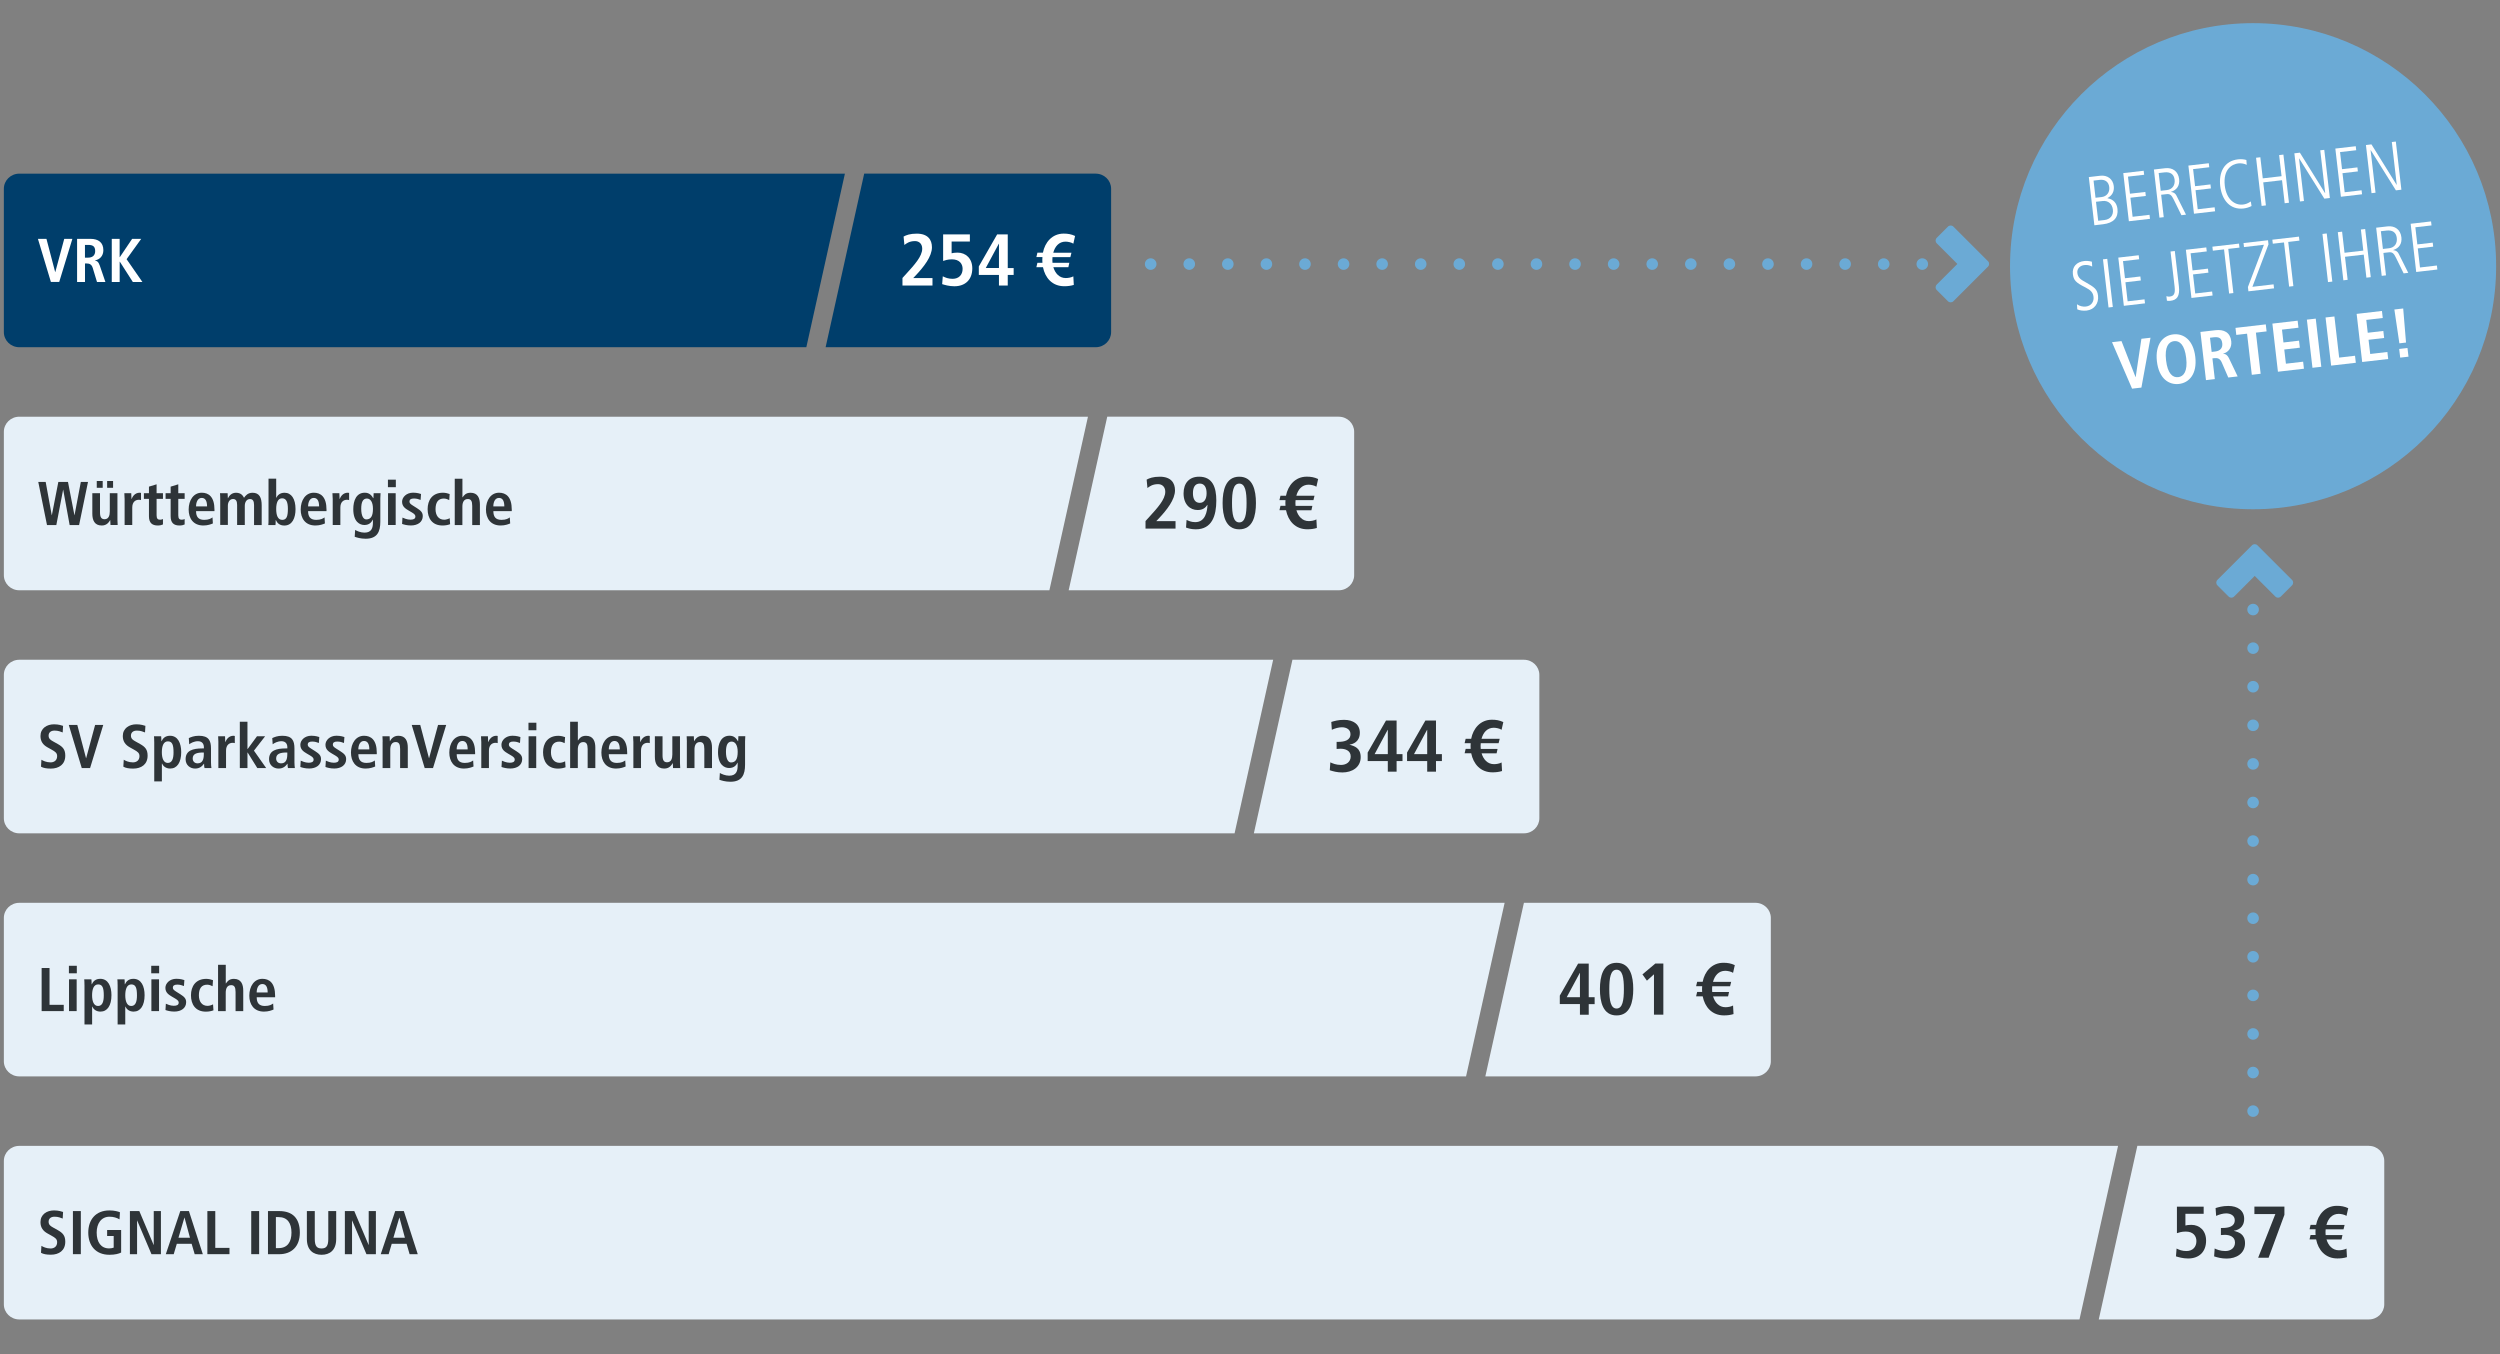 <?xml version="1.0" encoding="UTF-8"?>
<svg xmlns="http://www.w3.org/2000/svg" viewBox="0 0 648 351">
  <rect x="0" y="0" width="648" height="351" fill="#808080" stroke="none"/>
  <defs>
    <style>
      .cls-1 {
        fill: #003e6b;
      }

      .cls-2 {
        fill: #fff;
      }

      .cls-3 {
        fill: #6baad5;
      }

      .cls-4 {
        fill: #2e3438;
      }

      .cls-5 {
        fill: #e6f0f8;
      }
    </style>
  </defs>
  <g id="Störer">
    <g>
      <g>
        <path class="cls-3" d="M584,132c34.79,0,63-28.21,63-63s-28.21-63-63-63-63,28.21-63,63,28.21,63,63,63"/>
        <g>
          <path class="cls-2" d="M542.86,58.38l-1.44-12.48,2.99-.35c1.81-.21,3.27.85,3.48,2.68.16,1.38-.4,2.46-1.63,3.11v.04c1.5.26,2.41,1.23,2.59,2.78.26,2.24-.99,3.65-3.76,3.97l-2.22.26ZM544.73,51.08c1.29-.15,2.15-1.16,1.99-2.59-.16-1.36-1.1-2.03-2.46-1.87l-1.61.19.51,4.45,1.57-.18ZM545.49,57.03c1.52-.18,2.34-1.27,2.17-2.7-.18-1.52-1.27-2.39-2.63-2.23l-1.75.2.57,4.92,1.65-.19Z"/>
          <path class="cls-2" d="M551.8,57.35l-1.45-12.48,5.29-.61.12,1.04-4.19.48.51,4.43,3.99-.46.12,1.04-3.99.46.57,4.94,4.38-.51.12,1.04-5.49.63Z"/>
          <path class="cls-2" d="M565.42,55.77l-2.02-4.1c-.54-1.1-.93-1.45-1.82-1.35l-1.41.16.67,5.81-1.11.13-1.44-12.48,2.95-.34c1.93-.22,3.36.86,3.59,2.81.19,1.66-.56,2.82-2.1,3.31v.04c.74.06,1.16.45,1.4.93l2.48,4.95-1.18.14ZM561.63,49.27c1.48-.17,2.19-1.3,2.03-2.68-.17-1.43-1.11-2.08-2.63-1.91l-1.5.17.53,4.6,1.57-.18Z"/>
          <path class="cls-2" d="M568.68,55.4l-1.45-12.48,5.29-.61.12,1.04-4.19.48.51,4.43,3.99-.46.12,1.04-3.99.46.57,4.94,4.38-.51.12,1.04-5.49.63Z"/>
          <path class="cls-2" d="M583.6,53.4c-.56.3-1.31.55-2.08.64-3.36.39-5.6-2.04-6.04-5.83-.4-3.47.97-6.49,4.62-6.91.84-.1,1.61,0,2.16.17l.09,1.26c-.54-.3-1.45-.47-2.18-.38-1.52.18-4.01,1.41-3.5,5.81.4,3.42,2.5,5.11,4.71,4.86.66-.08,1.2-.25,2.03-.8l.19,1.19Z"/>
          <path class="cls-2" d="M592.19,52.68l-.69-5.97-4.87.56.69,5.97-1.11.13-1.44-12.48,1.11-.13.63,5.47,4.87-.56-.63-5.47,1.11-.13,1.44,12.48-1.11.13Z"/>
          <path class="cls-2" d="M602.47,51.49l-6.52-10.41h-.04s1.28,11.02,1.28,11.02l-1.04.12-1.45-12.48,1.43-.17,6.52,10.48h.04s-1.28-11.09-1.28-11.09l1.04-.12,1.45,12.48-1.43.17Z"/>
          <path class="cls-2" d="M606.76,50.99l-1.44-12.48,5.29-.61.12,1.04-4.19.48.51,4.43,3.99-.46.12,1.04-3.99.46.57,4.94,4.38-.51.12,1.04-5.49.64Z"/>
          <path class="cls-2" d="M621.02,49.34l-6.52-10.41h-.04s1.28,11.02,1.28,11.02l-1.04.12-1.45-12.48,1.43-.17,6.52,10.48h.04s-1.28-11.09-1.28-11.09l1.04-.12,1.44,12.48-1.43.17Z"/>
          <path class="cls-2" d="M538.35,78.87c.71.5,1.58.67,2.3.59,1.5-.17,2.13-1.37,1.99-2.51-.13-1.13-.71-1.75-2.13-2.47-2.44-1.22-3.04-1.84-3.22-3.42-.23-1.95,1.01-3.18,2.92-3.4.57-.07,1.23-.03,2,.17l.09,1.26c-.84-.41-1.41-.45-2.06-.38-1.05.12-1.93.89-1.79,2.06.17,1.43,1.29,1.88,2.01,2.31,2.45,1.4,3.15,1.86,3.35,3.58.23,2.02-1,3.61-2.95,3.84-.86.1-1.83-.02-2.43-.32l-.08-1.3Z"/>
          <path class="cls-2" d="M546.53,79.7l-1.44-12.48,1.11-.13,1.44,12.48-1.11.13Z"/>
          <path class="cls-2" d="M550.5,79.25l-1.44-12.48,5.29-.61.12,1.04-4.19.48.51,4.44,3.99-.46.12,1.04-3.99.46.57,4.94,4.38-.51.12,1.04-5.49.64Z"/>
          <path class="cls-2" d="M561.54,76.77c.41.12.52.14.86.1,1.04-.12,1.48-.68,1.26-2.56l-1.06-9.12,1.11-.13,1.06,9.14c.3,2.58-.51,3.58-2.21,3.77-.34.04-.6.01-.89-.02l-.14-1.18Z"/>
          <path class="cls-2" d="M568.02,77.22l-1.44-12.48,5.29-.61.12,1.04-4.19.48.51,4.44,3.99-.46.12,1.04-3.99.46.57,4.94,4.38-.51.12,1.04-5.49.63Z"/>
          <path class="cls-2" d="M577.79,76.09l-1.32-11.45-2.9.34-.12-1.04,6.9-.8.12,1.04-2.9.33,1.32,11.45-1.11.13Z"/>
          <path class="cls-2" d="M582.79,75.51l-.13-1.11,4.15-10.96-5.17.6-.12-1.04,6.35-.73.12,1.07-4.17,11,5.49-.64.12,1.04-6.65.77Z"/>
          <path class="cls-2" d="M593.34,74.29l-1.33-11.45-2.9.33-.12-1.04,6.9-.8.12,1.04-2.9.34,1.33,11.45-1.11.13Z"/>
          <path class="cls-2" d="M603.42,73.12l-1.44-12.48,1.11-.13,1.45,12.48-1.11.13Z"/>
          <path class="cls-2" d="M613.37,71.97l-.69-5.97-4.86.56.69,5.97-1.11.13-1.44-12.48,1.11-.13.63,5.47,4.87-.56-.63-5.47,1.11-.13,1.45,12.48-1.11.13Z"/>
          <path class="cls-2" d="M623.02,70.85l-2.01-4.1c-.54-1.1-.93-1.45-1.82-1.35l-1.41.16.67,5.81-1.11.13-1.44-12.48,2.95-.34c1.93-.22,3.36.86,3.59,2.81.19,1.66-.56,2.82-2.1,3.31v.04c.74.06,1.16.45,1.4.93l2.48,4.95-1.18.14ZM619.22,64.35c1.49-.17,2.19-1.3,2.03-2.68-.17-1.43-1.11-2.08-2.63-1.91l-1.5.17.53,4.6,1.57-.18Z"/>
          <path class="cls-2" d="M626.28,70.48l-1.44-12.48,5.29-.61.12,1.04-4.19.48.51,4.44,3.99-.46.12,1.04-3.99.46.57,4.94,4.38-.51.12,1.04-5.49.64Z"/>
          <path class="cls-2" d="M547.42,88.7l2.47-.29,3.64,9.33h.04s1.48-9.93,1.48-9.93l2.36-.27-2.36,12.92-2.42.28-5.2-12.05Z"/>
          <path class="cls-2" d="M563.31,86.67c2.59-.3,5.2,1.36,5.71,5.85s-1.64,6.7-4.23,7-5.2-1.36-5.72-5.85,1.64-6.7,4.23-7ZM564.59,97.76c1.45-.17,2.47-1.54,2.07-4.97-.4-3.43-1.7-4.53-3.15-4.37-1.45.17-2.47,1.54-2.07,4.97.4,3.43,1.7,4.53,3.15,4.37Z"/>
          <path class="cls-2" d="M570.34,86.04l3.9-.45c2.22-.26,3.84.57,4.1,2.86.19,1.63-.71,2.84-2.07,3.21v.05c.48.02,1.02.17,1.55,1.29l2.18,4.57-2.43.28-1.7-3.92c-.42-.95-1.05-1.2-1.89-1.1l-.52.06.62,5.37-2.29.27-1.44-12.48ZM574.19,91.11c1.22-.14,1.97-.86,1.82-2.13-.17-1.43-.96-1.7-2.25-1.55l-.93.11.43,3.68.93-.11Z"/>
          <path class="cls-2" d="M582.44,86.49l-2.79.32-.21-1.82,7.85-.91.21,1.82-2.77.32,1.23,10.66-2.29.27-1.23-10.66Z"/>
          <path class="cls-2" d="M588.99,83.88l6.56-.76.21,1.82-4.27.5.38,3.33,4.04-.47.21,1.82-4.04.47.43,3.68,4.46-.52.21,1.82-6.74.78-1.44-12.48Z"/>
          <path class="cls-2" d="M597.95,82.85l2.29-.26,1.44,12.48-2.29.26-1.45-12.48Z"/>
          <path class="cls-2" d="M602.79,82.29l2.29-.26,1.23,10.66,4.11-.48.21,1.82-6.4.74-1.45-12.48Z"/>
          <path class="cls-2" d="M610.84,81.36l6.56-.76.21,1.82-4.27.5.38,3.33,4.04-.47.21,1.82-4.04.47.43,3.68,4.45-.52.21,1.82-6.74.78-1.44-12.48Z"/>
          <path class="cls-2" d="M620.62,80.22l2.29-.26.73,8.83-1.72.2-1.3-8.77ZM621.87,90.45l2.15-.25.26,2.25-2.15.25-.26-2.25Z"/>
        </g>
      </g>
      <path class="cls-3" d="M582.5,288c0-.83.67-1.5,1.5-1.5h0c.83,0,1.5.67,1.5,1.5h0c0,.83-.67,1.5-1.5,1.5h0c-.83,0-1.5-.67-1.5-1.5ZM582.5,278c0-.83.67-1.5,1.5-1.5h0c.83,0,1.5.67,1.5,1.5h0c0,.83-.67,1.5-1.5,1.5h0c-.83,0-1.5-.67-1.5-1.5ZM582.5,268c0-.83.67-1.5,1.5-1.5h0c.83,0,1.5.67,1.5,1.5h0c0,.83-.67,1.5-1.5,1.5h0c-.83,0-1.5-.67-1.5-1.5ZM582.5,258c0-.83.67-1.5,1.5-1.5h0c.83,0,1.5.67,1.5,1.5h0c0,.83-.67,1.5-1.5,1.5h0c-.83,0-1.5-.67-1.5-1.5ZM582.5,248c0-.83.67-1.5,1.5-1.5h0c.83,0,1.5.67,1.5,1.5h0c0,.83-.67,1.5-1.5,1.5h0c-.83,0-1.5-.67-1.5-1.5ZM582.5,238c0-.83.67-1.5,1.5-1.5h0c.83,0,1.5.67,1.5,1.5h0c0,.83-.67,1.5-1.5,1.5h0c-.83,0-1.5-.67-1.5-1.5ZM582.5,228c0-.83.67-1.5,1.5-1.5h0c.83,0,1.5.67,1.5,1.5h0c0,.83-.67,1.5-1.5,1.5h0c-.83,0-1.5-.67-1.5-1.5ZM582.5,218c0-.83.67-1.5,1.5-1.5h0c.83,0,1.5.67,1.5,1.5h0c0,.83-.67,1.5-1.5,1.5h0c-.83,0-1.5-.67-1.5-1.5ZM582.5,208c0-.83.67-1.5,1.5-1.5h0c.83,0,1.5.67,1.5,1.5h0c0,.83-.67,1.5-1.5,1.5h0c-.83,0-1.5-.67-1.5-1.5ZM582.5,198c0-.83.67-1.5,1.5-1.5h0c.83,0,1.5.67,1.5,1.5h0c0,.83-.67,1.5-1.5,1.5h0c-.83,0-1.5-.67-1.5-1.5ZM582.5,188c0-.83.67-1.5,1.5-1.5h0c.83,0,1.5.67,1.5,1.5h0c0,.83-.67,1.5-1.5,1.5h0c-.83,0-1.5-.67-1.5-1.5ZM582.5,178c0-.83.67-1.5,1.5-1.5h0c.83,0,1.5.67,1.5,1.5h0c0,.83-.67,1.5-1.5,1.5h0c-.83,0-1.5-.67-1.5-1.5ZM582.5,168c0-.83.67-1.5,1.5-1.5h0c.83,0,1.5.67,1.5,1.5h0c0,.83-.67,1.5-1.5,1.5h0c-.83,0-1.5-.67-1.5-1.5ZM582.5,158c0-.83.67-1.5,1.5-1.5h0c.83,0,1.5.67,1.5,1.5h0c0,.83-.67,1.5-1.5,1.5h0c-.83,0-1.5-.67-1.5-1.5Z"/>
      <path class="cls-3" d="M496.76,68.45c0-.83.67-1.5,1.49-1.5h0c.83,0,1.51.67,1.51,1.5h0c0,.82-.68,1.5-1.51,1.5h0c-.82,0-1.49-.68-1.49-1.5ZM486.76,68.45c0-.83.67-1.5,1.49-1.5h0c.83,0,1.51.67,1.51,1.5h0c0,.82-.68,1.5-1.51,1.5h0c-.82,0-1.49-.68-1.49-1.5ZM476.76,68.45c0-.83.67-1.5,1.49-1.5h0c.83,0,1.51.67,1.51,1.5h0c0,.82-.68,1.5-1.51,1.5h0c-.82,0-1.49-.68-1.49-1.5ZM466.76,68.45c0-.83.67-1.5,1.49-1.5h0c.83,0,1.51.67,1.51,1.5h0c0,.82-.68,1.5-1.51,1.5h0c-.82,0-1.49-.68-1.49-1.5ZM456.76,68.45c0-.83.67-1.5,1.49-1.5h0c.83,0,1.51.67,1.51,1.5h0c0,.82-.68,1.5-1.51,1.5h0c-.82,0-1.49-.68-1.49-1.5ZM446.76,68.45c0-.83.67-1.5,1.49-1.5h0c.83,0,1.51.67,1.51,1.5h0c0,.82-.68,1.5-1.51,1.5h0c-.82,0-1.49-.68-1.49-1.5ZM436.76,68.45c0-.83.67-1.5,1.49-1.5h0c.83,0,1.51.67,1.51,1.5h0c0,.82-.68,1.5-1.51,1.5h0c-.82,0-1.49-.68-1.49-1.5ZM426.76,68.45c0-.83.67-1.5,1.49-1.5h0c.83,0,1.5.67,1.5,1.5h0c0,.82-.67,1.5-1.5,1.5h0c-.82,0-1.49-.68-1.49-1.5ZM416.76,68.45c0-.83.67-1.5,1.5-1.5h0c.82,0,1.49.67,1.49,1.5h0c0,.82-.67,1.5-1.49,1.5h0c-.83,0-1.5-.68-1.5-1.5ZM406.75,68.45c0-.83.68-1.5,1.51-1.5h0c.82,0,1.49.67,1.49,1.5h0c0,.82-.67,1.5-1.49,1.5h0c-.83,0-1.51-.68-1.51-1.5ZM396.75,68.45c0-.83.68-1.5,1.51-1.5h0c.82,0,1.49.67,1.49,1.5h0c0,.82-.67,1.5-1.49,1.5h0c-.83,0-1.51-.68-1.51-1.5ZM386.75,68.45c0-.83.68-1.5,1.51-1.5h0c.82,0,1.49.67,1.49,1.5h0c0,.82-.67,1.5-1.49,1.5h0c-.83,0-1.51-.68-1.51-1.5ZM376.75,68.45c0-.83.68-1.5,1.51-1.5h0c.82,0,1.49.67,1.49,1.5h0c0,.82-.67,1.5-1.49,1.5h0c-.83,0-1.51-.68-1.51-1.5ZM366.75,68.45c0-.83.68-1.5,1.51-1.5h0c.82,0,1.49.67,1.49,1.5h0c0,.82-.67,1.5-1.49,1.5h0c-.83,0-1.51-.68-1.51-1.5ZM356.75,68.45c0-.83.68-1.5,1.51-1.5h0c.82,0,1.49.67,1.49,1.5h0c0,.82-.67,1.5-1.49,1.5h0c-.83,0-1.51-.68-1.51-1.5ZM346.75,68.45c0-.83.68-1.5,1.51-1.5h0c.82,0,1.49.67,1.49,1.5h0c0,.82-.67,1.5-1.49,1.5h0c-.83,0-1.51-.68-1.51-1.5ZM336.75,68.45c0-.83.68-1.5,1.51-1.5h0c.82,0,1.49.67,1.49,1.5h0c0,.82-.67,1.5-1.49,1.5h0c-.83,0-1.51-.68-1.51-1.5ZM326.75,68.45c0-.83.68-1.5,1.51-1.5h0c.82,0,1.49.67,1.49,1.5h0c0,.82-.67,1.5-1.49,1.5h0c-.83,0-1.51-.68-1.51-1.5ZM316.75,68.45c0-.83.67-1.5,1.51-1.5h0c.82,0,1.49.67,1.49,1.5h0c0,.82-.67,1.5-1.49,1.5h0c-.84,0-1.51-.68-1.51-1.5ZM306.75,68.45c0-.83.67-1.5,1.51-1.5h0c.82,0,1.5.67,1.5,1.5h0c0,.82-.68,1.5-1.5,1.5h0c-.84,0-1.51-.68-1.51-1.5ZM296.75,68.45c0-.83.68-1.5,1.5-1.5h0c.83,0,1.51.67,1.51,1.5h0c0,.82-.68,1.5-1.51,1.5h0c-.82,0-1.5-.68-1.5-1.5Z"/>
      <path class="cls-3" d="M515.29,67.71l-2.91-2.91-6.06-6.06c-.39-.39-1.02-.39-1.41,0l-2.91,2.91c-.39.39-.39,1.02,0,1.41l5.35,5.35-5.35,5.35c-.39.39-.39,1.02,0,1.41l2.91,2.91c.39.39,1.02.39,1.41,0l6.06-6.06h0s2.91-2.91,2.91-2.91c.39-.39.39-1.02,0-1.41Z"/>
      <path class="cls-3" d="M583.72,141.34l-2.91,2.91-6.06,6.06c-.39.39-.39,1.02,0,1.41l2.91,2.91c.39.39,1.02.39,1.41,0l5.35-5.35,5.35,5.35c.39.39,1.02.39,1.41,0l2.91-2.91c.39-.39.39-1.02,0-1.41l-6.06-6.06h0s-2.91-2.91-2.91-2.91c-.39-.39-1.02-.39-1.41,0Z"/>
    </g>
  </g>
  <g id="Vergleich">
    <g>
      <g>
        <path class="cls-1" d="M209,90H5c-2.21,0-4-1.75-4-3.91v-37.17c0-2.16,1.79-3.91,4-3.91h214l-10,45Z"/>
        <path class="cls-1" d="M284,45h-60l-10,45h70c2.21,0,4-1.75,4-3.91v-37.17c0-2.16-1.79-3.91-4-3.91Z"/>
        <g>
          <path class="cls-2" d="M233.92,72.05l1.02-1.12c2-2.2,4.1-4.46,4.1-6.46,0-1.25-.79-1.98-1.87-1.98-1.49,0-2.28.65-2.75,1.01l-.21-2.18c.63-.36,1.67-.76,3.4-.76,2.91,0,3.95,1.6,3.95,3.53,0,2.39-2.06,5.05-4.36,7.47l-.49.51h4.99v1.94h-7.78v-1.96Z"/>
          <path class="cls-2" d="M251.39,60.75v1.86h-4.73v3.04c.33-.09.82-.17,1.55-.17,2.1,0,3.81,1.48,3.81,4.08,0,2.93-1.83,4.64-4.65,4.64-1.41,0-2.51-.36-3.16-.55l.16-2.03c.69.34,1.41.65,2.55.65,1.65,0,2.59-1.08,2.59-2.58,0-1.33-.84-2.47-2.77-2.47-1.12,0-1.87.29-2.28.42v-6.88h6.93Z"/>
          <path class="cls-2" d="M258.93,71.26h-5.22v-2.2l4.75-8.3h2.75v8.72h1.53v1.79h-1.53v2.75h-2.28v-2.75ZM258.93,63.18h-.04l-3.38,6.29h3.42v-6.29Z"/>
          <path class="cls-2" d="M278.21,63.16c-.49-.34-1.45-.53-2.02-.53-1.73,0-2.75,1.27-3.18,2.87h4.71l-.28,1.14h-4.63c-.04.49-.06.99,0,1.48h4.36l-.25,1.14h-3.89c.45,1.54,1.53,2.81,3.2,2.81.61,0,1.43-.13,1.98-.44l.12,2.22c-.83.25-1.61.34-2.47.34-3.12,0-4.97-2.17-5.52-4.94h-1.71l.27-1.14h1.3c-.04-.49-.04-.99,0-1.48h-1.57l.27-1.14h1.43c.51-2.66,2.38-4.94,5.38-4.94,1.08,0,1.96.15,2.95.61l-.45,2Z"/>
        </g>
        <g>
          <path class="cls-2" d="M9.83,61.91h2.21l2.26,8.61h.03l2.32-8.61h2.11l-3.41,11.17h-2.16l-3.36-11.17Z"/>
          <path class="cls-2" d="M19.97,61.91h3.49c1.99,0,3.33.9,3.33,2.94,0,1.46-.91,2.43-2.16,2.63v.05c.42.06.88.26,1.23,1.3l1.46,4.26h-2.18l-1.1-3.63c-.27-.88-.8-1.17-1.55-1.17h-.46v4.8h-2.05v-11.17ZM22.85,66.78c1.09,0,1.82-.56,1.82-1.7,0-1.28-.67-1.6-1.82-1.6h-.83v3.3h.83Z"/>
          <path class="cls-2" d="M28.96,61.91h2.05v4.74h.05l3.19-4.74h2.35l-3.79,5.27,4.1,5.91h-2.48l-3.36-5.25h-.05v5.25h-2.05v-11.17Z"/>
        </g>
      </g>
      <g>
        <path class="cls-5" d="M272,153H5c-2.21,0-4-1.75-4-3.91v-37.17c0-2.16,1.79-3.91,4-3.91h277l-10,45Z"/>
        <path class="cls-5" d="M347,108h-60l-10,45h70c2.21,0,4-1.75,4-3.91v-37.17c0-2.16-1.79-3.91-4-3.91Z"/>
        <g>
          <path class="cls-4" d="M296.92,135.05l1.02-1.12c2-2.2,4.1-4.46,4.1-6.46,0-1.25-.79-1.98-1.87-1.98-1.49,0-2.28.65-2.75,1.01l-.21-2.18c.63-.36,1.67-.76,3.4-.76,2.91,0,3.95,1.6,3.95,3.53,0,2.39-2.06,5.05-4.36,7.47l-.49.51h4.99v1.94h-7.78v-1.96Z"/>
          <path class="cls-4" d="M307.54,134.77c.47.19,1.18.57,2.26.57,2.65,0,3.1-2.81,3.18-4.43l-.04-.04c-.47.74-1.18,1.33-2.51,1.33-1.92,0-3.65-1.42-3.65-4.31,0-2.62,1.43-4.33,4.03-4.33,3.5,0,4.46,2.77,4.46,6.19,0,3.91-1.12,7.45-5.32,7.45-1.26,0-2.06-.29-2.53-.46l.14-1.98ZM310.98,130.34c1.16,0,1.77-.99,1.77-2.49s-.55-2.51-1.77-2.51-1.77.95-1.77,2.51c0,1.44.51,2.49,1.77,2.49Z"/>
          <path class="cls-4" d="M321.22,123.56c3.55,0,4.32,3.55,4.32,6.82s-.77,6.82-4.32,6.82-4.32-3.55-4.32-6.82.79-6.82,4.32-6.82ZM321.22,135.41c1.55,0,1.89-2.11,1.89-5.03s-.33-5.03-1.89-5.03-1.88,2.11-1.88,5.03.35,5.03,1.88,5.03Z"/>
          <path class="cls-4" d="M341.21,126.16c-.49-.34-1.45-.53-2.02-.53-1.73,0-2.75,1.27-3.18,2.87h4.71l-.28,1.14h-4.63c-.04.49-.06.99,0,1.48h4.36l-.25,1.14h-3.89c.45,1.54,1.53,2.81,3.2,2.81.61,0,1.43-.13,1.98-.44l.12,2.22c-.83.25-1.61.34-2.47.34-3.12,0-4.97-2.17-5.52-4.94h-1.71l.27-1.14h1.3c-.04-.49-.04-.99,0-1.48h-1.57l.27-1.14h1.43c.51-2.66,2.38-4.94,5.38-4.94,1.08,0,1.96.15,2.95.61l-.45,2Z"/>
        </g>
        <g>
          <path class="cls-4" d="M16.39,126.93h-.03l-1.76,9.16h-2.42l-2.26-11.17h1.92l1.57,8.61h.03l1.68-8.61h2.5l1.67,8.61h.03l1.63-8.61h1.86l-2.31,11.17h-2.45l-1.67-9.16Z"/>
          <path class="cls-4" d="M30.44,134.72c0,.51.02.99.06,1.36h-1.86c-.02-.42-.06-.85-.06-1.26l-.05-.02.02.02c-.38.61-.9,1.39-2.19,1.39-1.87,0-2.43-1.39-2.43-3.06v-5.31h1.99v4.95c0,1.26.35,1.79,1.18,1.79,1.06,0,1.36-.96,1.36-2.02v-4.72h1.98v6.88ZM25.08,124.67h1.54v1.76h-1.54v-1.76ZM27.77,124.67h1.54v1.76h-1.54v-1.76Z"/>
          <path class="cls-4" d="M32.29,129.2c0-.51-.02-.99-.06-1.36h1.79c.02.5.06,1.01.06,1.5h.03c.24-.64.86-1.63,2.1-1.63.13,0,.22.03.34.05v1.86c-.18-.05-.35-.08-.56-.08-.82,0-1.71.5-1.71,2.03v4.51h-1.98v-6.88Z"/>
          <path class="cls-4" d="M38.6,126.14l1.99-.61v2.31h1.65v1.46h-1.65v4.27c0,.88.32,1.14.9,1.14.35,0,.61-.1.75-.18v1.41c-.3.14-.74.27-1.33.27-1.47,0-2.3-.67-2.3-2.4v-4.51h-1.31v-1.46h1.31v-1.7Z"/>
          <path class="cls-4" d="M44.23,126.14l1.98-.61v2.31h1.65v1.46h-1.65v4.27c0,.88.32,1.14.9,1.14.35,0,.61-.1.75-.18v1.41c-.3.14-.74.27-1.33.27-1.47,0-2.3-.67-2.3-2.4v-4.51h-1.31v-1.46h1.31v-1.7Z"/>
          <path class="cls-4" d="M55.17,135.68c-.42.18-1.28.53-2.46.53-2.66,0-3.81-1.9-3.81-4.13,0-2.47,1.3-4.37,3.39-4.37,1.78,0,3.3,1.04,3.3,4.4v.38h-4.77c0,1.41.56,2.26,2.1,2.26,1.22,0,1.79-.37,2.16-.64l.1,1.57ZM53.67,131.25c0-1.46-.48-2.19-1.38-2.19-1.04,0-1.47,1.1-1.47,2.19h2.85Z"/>
          <path class="cls-4" d="M57.08,129.18c0-.59-.03-1.04-.06-1.34h1.98c.02.43.06.86.06,1.3h.03c.3-.64.94-1.42,2.08-1.42,1.39,0,1.84.86,2.08,1.31.4-.58.99-1.31,2.21-1.31,1.79,0,2.37,1.28,2.37,3.28v5.09h-1.98v-5.2c0-1.02-.32-1.54-1.06-1.54-.88,0-1.34.83-1.34,1.74v4.99h-1.99v-5.2c0-1.02-.32-1.54-1.06-1.54-.88,0-1.34.83-1.34,1.74v4.99h-1.98v-6.9Z"/>
          <path class="cls-4" d="M71.59,124.08v4.95h.03c.29-.64.94-1.31,2.13-1.31,1.78,0,2.85,1.57,2.85,4.26,0,2.29-.85,4.24-2.9,4.24-1.28,0-1.87-.7-2.19-1.41h-.05c0,.56-.03,1.04-.06,1.28h-1.86c.05-.3.06-.82.06-1.41v-10.6h1.99ZM73.16,134.75c1.15,0,1.46-.96,1.46-2.87,0-1.65-.38-2.72-1.49-2.72s-1.54,1.17-1.54,2.77.4,2.82,1.57,2.82Z"/>
          <path class="cls-4" d="M84.21,135.68c-.42.18-1.28.53-2.46.53-2.66,0-3.81-1.9-3.81-4.13,0-2.47,1.3-4.37,3.39-4.37,1.78,0,3.3,1.04,3.3,4.4v.38h-4.77c0,1.41.56,2.26,2.1,2.26,1.22,0,1.79-.37,2.16-.64l.1,1.57ZM82.71,131.25c0-1.46-.48-2.19-1.38-2.19-1.04,0-1.47,1.1-1.47,2.19h2.85Z"/>
          <path class="cls-4" d="M86.23,129.2c0-.51-.02-.99-.06-1.36h1.79c.02.5.06,1.01.06,1.5h.03c.24-.64.86-1.63,2.1-1.63.13,0,.22.03.34.05v1.86c-.18-.05-.35-.08-.56-.08-.82,0-1.71.5-1.71,2.03v4.51h-1.98v-6.88Z"/>
          <path class="cls-4" d="M92.05,137.36c.46.26,1.39.7,2.43.7,1.87,0,2.18-1.3,2.18-2.59v-.78h-.03c-.32.64-.88,1.39-2.18,1.39-1.15,0-2.88-.77-2.88-4.1,0-2.27.82-4.27,2.98-4.27,1.2,0,1.76.69,2.18,1.41h.06c0-.43.05-.85.06-1.28h1.79c-.03.43-.06.86-.06,1.3v6.08c0,2.58-.78,4.42-3.81,4.42-1.31,0-2.35-.34-2.83-.51l.11-1.76ZM94.92,134.63c1.25,0,1.75-.9,1.75-2.77,0-1.73-.66-2.66-1.6-2.64-1.04.02-1.44.98-1.44,2.66,0,1.94.62,2.75,1.3,2.75Z"/>
          <path class="cls-4" d="M100.55,124.33h2.05v1.95h-2.05v-1.95ZM100.58,127.84h1.98v8.24h-1.98v-8.24Z"/>
          <path class="cls-4" d="M104.32,134.16c.32.13,1.14.54,2.07.54.72,0,1.28-.18,1.28-.82,0-.32-.16-.62-.88-1.04l-.82-.48c-.83-.5-1.75-1.02-1.75-2.32,0-1.14,1.11-2.34,2.85-2.34,1.06,0,1.87.27,2.06.34l-.11,1.54c-.5-.19-1.02-.37-1.75-.37-.8,0-1.14.3-1.14.8,0,.45.35.69.93,1.06l.98.62c1.02.66,1.54,1.12,1.54,2.08,0,1.52-1.28,2.43-3.07,2.43-1.02,0-1.87-.24-2.29-.4l.1-1.65Z"/>
          <path class="cls-4" d="M116.66,135.87c-.46.18-1.15.34-1.95.34-2.72,0-3.87-1.9-3.87-4.24s1.22-4.26,3.98-4.26c.62,0,1.36.19,1.73.34l-.11,1.57c-.35-.18-.85-.4-1.39-.4-1.5,0-2.16,1.01-2.16,2.77,0,1.54.74,2.72,2.26,2.72.48,0,1.14-.22,1.41-.4l.11,1.57Z"/>
          <path class="cls-4" d="M117.88,124.08h1.98v4.82h.05c.35-.51.82-1.18,2.05-1.18,1.87,0,2.43,1.39,2.43,3.06v5.31h-1.99v-4.95c0-1.26-.32-1.79-1.14-1.79-1.04,0-1.41.88-1.41,1.94v4.8h-1.98v-12Z"/>
          <path class="cls-4" d="M132.23,135.68c-.42.18-1.28.53-2.46.53-2.66,0-3.81-1.9-3.81-4.13,0-2.47,1.3-4.37,3.39-4.37,1.78,0,3.3,1.04,3.3,4.4v.38h-4.77c0,1.41.56,2.26,2.1,2.26,1.22,0,1.79-.37,2.16-.64l.1,1.57ZM130.72,131.25c0-1.46-.48-2.19-1.38-2.19-1.04,0-1.47,1.1-1.47,2.19h2.85Z"/>
        </g>
      </g>
      <g>
        <path class="cls-5" d="M320,216H5c-2.21,0-4-1.75-4-3.91v-37.17c0-2.16,1.79-3.91,4-3.91h325l-10,45Z"/>
        <path class="cls-5" d="M395,171h-60l-10,45h70c2.21,0,4-1.75,4-3.91v-37.17c0-2.16-1.79-3.91-4-3.91Z"/>
        <g>
          <path class="cls-4" d="M344.82,197.6c.53.25,1.45.67,2.77.67,1.43,0,2.51-.82,2.51-2.2,0-1.54-1.41-2-2.65-2-.37,0-.73.02-1,.06v-1.84h.41c1.57,0,3.18-.36,3.18-2.01,0-1.22-1.08-1.77-2.22-1.77-.82,0-1.77.27-2.61.65l-.14-2.03c.69-.21,1.75-.55,3.3-.55,2.42,0,4.1,1.18,4.1,3.34,0,2.36-1.77,2.96-2.65,3.08v.04c1.26.34,2.87.84,2.87,3.21,0,2.66-2.26,3.97-4.75,3.97-1.35,0-2.39-.29-3.26-.57l.14-2.03Z"/>
          <path class="cls-4" d="M359.72,197.26h-5.22v-2.2l4.75-8.3h2.75v8.72h1.53v1.79h-1.53v2.75h-2.28v-2.75ZM359.72,189.18h-.04l-3.38,6.29h3.42v-6.29Z"/>
          <path class="cls-4" d="M369.93,197.26h-5.22v-2.2l4.75-8.3h2.75v8.72h1.53v1.79h-1.53v2.75h-2.28v-2.75ZM369.93,189.18h-.04l-3.38,6.29h3.42v-6.29Z"/>
          <path class="cls-4" d="M389.21,189.16c-.49-.34-1.45-.53-2.02-.53-1.73,0-2.75,1.27-3.18,2.87h4.71l-.28,1.14h-4.63c-.04.49-.06.99,0,1.48h4.36l-.25,1.14h-3.89c.45,1.54,1.53,2.81,3.2,2.81.61,0,1.43-.13,1.98-.44l.12,2.22c-.83.25-1.61.34-2.47.34-3.12,0-4.97-2.17-5.52-4.94h-1.71l.27-1.14h1.3c-.04-.49-.04-.99,0-1.48h-1.57l.27-1.14h1.43c.51-2.66,2.38-4.94,5.38-4.94,1.08,0,1.96.15,2.95.61l-.45,2Z"/>
        </g>
        <g>
          <path class="cls-4" d="M10.74,196.92c.4.26,1.28.69,2.37.69.9,0,1.7-.5,1.7-1.62,0-.8-.46-1.15-1.46-1.7l-1.04-.58c-1.1-.61-1.82-1.49-1.82-2.93,0-2,1.65-3.04,3.52-3.04,1.18,0,2.02.3,2.34.4l-.1,1.71c-.5-.19-1.15-.48-2.1-.48-1.03,0-1.55.54-1.55,1.31,0,.83.56,1.15,1.18,1.5l1.2.67c1.31.74,1.94,1.44,1.94,3.01,0,2.27-1.62,3.36-3.75,3.36-1.12,0-1.98-.16-2.54-.5l.11-1.82Z"/>
          <path class="cls-4" d="M17.83,187.91h2.21l2.26,8.61h.03l2.32-8.61h2.11l-3.41,11.17h-2.16l-3.36-11.17Z"/>
          <path class="cls-4" d="M32.08,196.92c.4.26,1.28.69,2.37.69.9,0,1.7-.5,1.7-1.62,0-.8-.46-1.15-1.46-1.7l-1.04-.58c-1.1-.61-1.82-1.49-1.82-2.93,0-2,1.65-3.04,3.52-3.04,1.18,0,2.02.3,2.34.4l-.1,1.71c-.5-.19-1.15-.48-2.1-.48-1.03,0-1.55.54-1.55,1.31,0,.83.56,1.15,1.18,1.5l1.2.67c1.31.74,1.94,1.44,1.94,3.01,0,2.27-1.62,3.36-3.75,3.36-1.12,0-1.98-.16-2.54-.5l.11-1.82Z"/>
          <path class="cls-4" d="M39.97,192.25c0-.59-.02-1.1-.06-1.41h1.86c.03.24.06.72.06,1.28h.05c.32-.7.91-1.41,2.19-1.41,2.05,0,2.9,1.95,2.9,4.24,0,2.69-1.07,4.26-2.85,4.26-1.18,0-1.84-.67-2.13-1.31h-.03v4.64h-1.98v-10.29ZM43.49,197.75c1.1,0,1.49-1.07,1.49-2.72,0-1.91-.3-2.87-1.46-2.87s-1.57,1.26-1.57,2.82.45,2.77,1.54,2.77Z"/>
          <path class="cls-4" d="M48.93,191.32c.56-.26,1.35-.61,2.61-.61,2.56,0,3.15,1.25,3.15,3.31v3.6c0,.59.06,1.14.11,1.46h-1.79c-.1-.32-.11-.72-.11-1.12h-.03c-.5.67-1.12,1.25-2.3,1.25-1.28,0-2.46-.88-2.46-2.42,0-2.24,1.83-2.8,4.34-2.8h.4v-.3c0-.82-.4-1.57-1.54-1.57-.99,0-1.87.48-2.26.8l-.11-1.6ZM52.84,195.05h-.18c-1.7,0-2.71.35-2.71,1.55,0,.75.5,1.26,1.26,1.26,1.19,0,1.62-.88,1.62-2.35v-.46Z"/>
          <path class="cls-4" d="M56.6,192.2c0-.51-.02-.99-.06-1.36h1.79c.02.5.06,1.01.06,1.5h.03c.24-.64.86-1.63,2.1-1.63.13,0,.22.03.34.05v1.86c-.18-.05-.35-.08-.56-.08-.82,0-1.71.5-1.71,2.03v4.51h-1.99v-6.88Z"/>
          <path class="cls-4" d="M62.16,187.08h1.98v7.06h.05l2.42-3.3h2.11l-2.9,3.73,3.17,4.51h-2.3l-2.5-4.02h-.05v4.02h-1.98v-12Z"/>
          <path class="cls-4" d="M70.56,191.32c.56-.26,1.34-.61,2.61-.61,2.56,0,3.15,1.25,3.15,3.31v3.6c0,.59.06,1.14.11,1.46h-1.79c-.1-.32-.11-.72-.11-1.12h-.03c-.5.67-1.12,1.25-2.3,1.25-1.28,0-2.46-.88-2.46-2.42,0-2.24,1.82-2.8,4.34-2.8h.4v-.3c0-.82-.4-1.57-1.54-1.57-.99,0-1.87.48-2.26.8l-.11-1.6ZM74.47,195.05h-.18c-1.7,0-2.71.35-2.71,1.55,0,.75.5,1.26,1.27,1.26,1.18,0,1.62-.88,1.62-2.35v-.46Z"/>
          <path class="cls-4" d="M77.94,197.16c.32.13,1.14.54,2.07.54.72,0,1.28-.18,1.28-.82,0-.32-.16-.62-.88-1.04l-.82-.48c-.83-.5-1.74-1.02-1.74-2.32,0-1.14,1.1-2.34,2.85-2.34,1.06,0,1.87.27,2.06.34l-.11,1.54c-.5-.19-1.02-.37-1.75-.37-.8,0-1.14.3-1.14.8,0,.45.35.69.93,1.06l.98.62c1.02.66,1.54,1.12,1.54,2.08,0,1.52-1.28,2.43-3.07,2.43-1.02,0-1.87-.24-2.29-.4l.1-1.65Z"/>
          <path class="cls-4" d="M84.45,197.16c.32.13,1.14.54,2.07.54.72,0,1.28-.18,1.28-.82,0-.32-.16-.62-.88-1.04l-.82-.48c-.83-.5-1.74-1.02-1.74-2.32,0-1.14,1.1-2.34,2.85-2.34,1.06,0,1.87.27,2.06.34l-.11,1.54c-.5-.19-1.02-.37-1.75-.37-.8,0-1.14.3-1.14.8,0,.45.35.69.93,1.06l.98.62c1.02.66,1.54,1.12,1.54,2.08,0,1.52-1.28,2.43-3.07,2.43-1.02,0-1.87-.24-2.29-.4l.1-1.65Z"/>
          <path class="cls-4" d="M97.24,198.68c-.42.18-1.28.53-2.46.53-2.66,0-3.81-1.91-3.81-4.13,0-2.47,1.3-4.37,3.39-4.37,1.78,0,3.3,1.04,3.3,4.4v.38h-4.77c0,1.41.56,2.26,2.1,2.26,1.22,0,1.79-.37,2.16-.64l.1,1.57ZM95.73,194.25c0-1.46-.48-2.19-1.38-2.19-1.04,0-1.47,1.1-1.47,2.19h2.85Z"/>
          <path class="cls-4" d="M99.19,192.2c0-.51-.02-.99-.06-1.36h1.86c.02.42.06.85.06,1.26h.03c.29-.5.85-1.39,2.19-1.39,1.87,0,2.43,1.39,2.43,3.06v5.31h-1.99v-4.95c0-1.26-.32-1.79-1.14-1.79-1.04,0-1.41.88-1.41,1.94v4.8h-1.99v-6.88Z"/>
          <path class="cls-4" d="M106.72,187.91h2.21l2.26,8.61h.03l2.32-8.61h2.11l-3.41,11.17h-2.16l-3.36-11.17Z"/>
          <path class="cls-4" d="M122.73,198.68c-.42.18-1.28.53-2.46.53-2.66,0-3.81-1.91-3.81-4.13,0-2.47,1.3-4.37,3.39-4.37,1.78,0,3.3,1.04,3.3,4.4v.38h-4.77c0,1.41.56,2.26,2.1,2.26,1.22,0,1.79-.37,2.16-.64l.1,1.57ZM121.22,194.25c0-1.46-.48-2.19-1.38-2.19-1.04,0-1.47,1.1-1.47,2.19h2.85Z"/>
          <path class="cls-4" d="M124.74,192.2c0-.51-.02-.99-.06-1.36h1.79c.02.5.06,1.01.06,1.5h.03c.24-.64.86-1.63,2.1-1.63.13,0,.22.03.34.05v1.86c-.18-.05-.35-.08-.56-.08-.82,0-1.71.5-1.71,2.03v4.51h-1.98v-6.88Z"/>
          <path class="cls-4" d="M130.08,197.16c.32.13,1.14.54,2.06.54.72,0,1.28-.18,1.28-.82,0-.32-.16-.62-.88-1.04l-.82-.48c-.83-.5-1.75-1.02-1.75-2.32,0-1.14,1.1-2.34,2.85-2.34,1.06,0,1.87.27,2.07.34l-.11,1.54c-.5-.19-1.02-.37-1.74-.37-.8,0-1.14.3-1.14.8,0,.45.35.69.93,1.06l.98.62c1.03.66,1.54,1.12,1.54,2.08,0,1.52-1.28,2.43-3.07,2.43-1.02,0-1.87-.24-2.29-.4l.1-1.65Z"/>
          <path class="cls-4" d="M136.98,187.33h2.05v1.95h-2.05v-1.95ZM137.01,190.84h1.98v8.24h-1.98v-8.24Z"/>
          <path class="cls-4" d="M146.58,198.88c-.46.18-1.15.34-1.95.34-2.72,0-3.87-1.91-3.87-4.24s1.22-4.26,3.98-4.26c.62,0,1.36.19,1.73.34l-.11,1.57c-.35-.18-.85-.4-1.39-.4-1.5,0-2.16,1.01-2.16,2.77,0,1.54.74,2.72,2.26,2.72.48,0,1.14-.22,1.41-.4l.11,1.57Z"/>
          <path class="cls-4" d="M147.79,187.08h1.99v4.82h.05c.35-.51.82-1.18,2.05-1.18,1.87,0,2.43,1.39,2.43,3.06v5.31h-1.99v-4.95c0-1.26-.32-1.79-1.14-1.79-1.04,0-1.41.88-1.41,1.94v4.8h-1.99v-12Z"/>
          <path class="cls-4" d="M162.15,198.68c-.42.18-1.28.53-2.46.53-2.66,0-3.81-1.91-3.81-4.13,0-2.47,1.3-4.37,3.39-4.37,1.78,0,3.3,1.04,3.3,4.4v.38h-4.77c0,1.41.56,2.26,2.1,2.26,1.22,0,1.79-.37,2.16-.64l.1,1.57ZM160.65,194.25c0-1.46-.48-2.19-1.38-2.19-1.04,0-1.47,1.1-1.47,2.19h2.85Z"/>
          <path class="cls-4" d="M164.16,192.2c0-.51-.02-.99-.06-1.36h1.79c.02.5.06,1.01.06,1.5h.03c.24-.64.86-1.63,2.1-1.63.13,0,.22.03.34.05v1.86c-.18-.05-.35-.08-.56-.08-.82,0-1.71.5-1.71,2.03v4.51h-1.98v-6.88Z"/>
          <path class="cls-4" d="M176.25,197.72c0,.51.02.99.06,1.36h-1.86c-.02-.42-.06-.85-.06-1.26l-.05-.02.02.02c-.38.61-.9,1.39-2.19,1.39-1.87,0-2.43-1.39-2.43-3.06v-5.31h1.99v4.95c0,1.26.35,1.79,1.18,1.79,1.06,0,1.36-.96,1.36-2.02v-4.72h1.98v6.88Z"/>
          <path class="cls-4" d="M178.04,192.2c0-.51-.02-.99-.06-1.36h1.86c.02.42.06.85.06,1.26h.03c.29-.5.85-1.39,2.19-1.39,1.87,0,2.43,1.39,2.43,3.06v5.31h-1.99v-4.95c0-1.26-.32-1.79-1.14-1.79-1.04,0-1.41.88-1.41,1.94v4.8h-1.98v-6.88Z"/>
          <path class="cls-4" d="M186.59,200.36c.46.26,1.39.7,2.43.7,1.87,0,2.18-1.3,2.18-2.59v-.79h-.03c-.32.64-.88,1.39-2.18,1.39-1.15,0-2.88-.77-2.88-4.1,0-2.27.82-4.27,2.98-4.27,1.2,0,1.76.69,2.18,1.41h.06c0-.43.05-.85.06-1.28h1.79c-.03.43-.06.86-.06,1.3v6.08c0,2.58-.78,4.42-3.81,4.42-1.31,0-2.35-.34-2.83-.51l.11-1.76ZM189.46,197.63c1.25,0,1.75-.9,1.75-2.77,0-1.73-.66-2.66-1.6-2.64-1.04.02-1.44.98-1.44,2.66,0,1.94.62,2.75,1.3,2.75Z"/>
        </g>
      </g>
      <g>
        <path class="cls-5" d="M380,279H5c-2.21,0-4-1.75-4-3.91v-37.17c0-2.16,1.79-3.91,4-3.91h385l-10,45Z"/>
        <path class="cls-5" d="M455,234h-60l-10,45h70c2.21,0,4-1.75,4-3.91v-37.17c0-2.16-1.79-3.91-4-3.91Z"/>
        <g>
          <path class="cls-4" d="M409.52,260.26h-5.22v-2.2l4.75-8.3h2.75v8.72h1.53v1.79h-1.53v2.75h-2.28v-2.75ZM409.52,252.18h-.04l-3.38,6.29h3.42v-6.29Z"/>
          <path class="cls-4" d="M419.02,249.56c3.55,0,4.32,3.55,4.32,6.82s-.77,6.82-4.32,6.82-4.32-3.55-4.32-6.82.79-6.82,4.32-6.82ZM419.02,261.41c1.55,0,1.89-2.11,1.89-5.03s-.33-5.03-1.89-5.03-1.89,2.11-1.89,5.03.35,5.03,1.89,5.03Z"/>
          <path class="cls-4" d="M428.71,252.54l-1.83,1.65-1.16-1.63,3.34-2.81h2.08v13.26h-2.43v-10.47Z"/>
          <path class="cls-4" d="M449.21,252.16c-.49-.34-1.45-.53-2.02-.53-1.73,0-2.75,1.27-3.18,2.87h4.71l-.28,1.14h-4.63c-.04.49-.06.99,0,1.48h4.36l-.25,1.14h-3.89c.45,1.54,1.53,2.81,3.2,2.81.61,0,1.43-.13,1.98-.44l.12,2.22c-.83.25-1.61.34-2.47.34-3.12,0-4.97-2.17-5.52-4.94h-1.71l.27-1.14h1.3c-.04-.49-.04-.99,0-1.48h-1.57l.27-1.14h1.43c.51-2.66,2.38-4.94,5.38-4.94,1.08,0,1.96.15,2.95.61l-.45,2Z"/>
        </g>
        <g>
          <path class="cls-4" d="M10.79,250.91h2.05v9.54h3.68v1.63h-5.73v-11.17Z"/>
          <path class="cls-4" d="M17.86,250.33h2.05v1.95h-2.05v-1.95ZM17.89,253.84h1.98v8.24h-1.98v-8.24Z"/>
          <path class="cls-4" d="M21.89,255.25c0-.59-.02-1.1-.06-1.41h1.86c.03.24.06.72.06,1.28h.05c.32-.7.91-1.41,2.19-1.41,2.05,0,2.9,1.95,2.9,4.24,0,2.69-1.07,4.26-2.85,4.26-1.18,0-1.84-.67-2.13-1.31h-.03v4.64h-1.98v-10.29ZM25.41,260.75c1.1,0,1.49-1.07,1.49-2.72,0-1.91-.3-2.87-1.46-2.87s-1.57,1.26-1.57,2.82.45,2.77,1.54,2.77Z"/>
          <path class="cls-4" d="M30.48,255.25c0-.59-.02-1.1-.06-1.41h1.86c.03.24.06.72.06,1.28h.05c.32-.7.91-1.41,2.19-1.41,2.05,0,2.9,1.95,2.9,4.24,0,2.69-1.07,4.26-2.85,4.26-1.18,0-1.84-.67-2.13-1.31h-.03v4.64h-1.98v-10.29ZM34.01,260.75c1.1,0,1.49-1.07,1.49-2.72,0-1.91-.3-2.87-1.46-2.87s-1.57,1.26-1.57,2.82.45,2.77,1.54,2.77Z"/>
          <path class="cls-4" d="M39.2,250.33h2.05v1.95h-2.05v-1.95ZM39.24,253.84h1.98v8.24h-1.98v-8.24Z"/>
          <path class="cls-4" d="M42.98,260.16c.32.13,1.14.54,2.06.54.72,0,1.28-.18,1.28-.82,0-.32-.16-.62-.88-1.04l-.82-.48c-.83-.5-1.75-1.02-1.75-2.32,0-1.14,1.1-2.34,2.85-2.34,1.06,0,1.87.27,2.07.34l-.11,1.54c-.5-.19-1.02-.37-1.74-.37-.8,0-1.14.3-1.14.8,0,.45.35.69.93,1.06l.98.62c1.03.66,1.54,1.12,1.54,2.08,0,1.52-1.28,2.43-3.07,2.43-1.02,0-1.87-.24-2.29-.4l.1-1.65Z"/>
          <path class="cls-4" d="M55.32,261.88c-.46.18-1.15.34-1.95.34-2.72,0-3.87-1.91-3.87-4.24s1.22-4.26,3.98-4.26c.62,0,1.36.19,1.73.34l-.11,1.57c-.35-.18-.85-.4-1.39-.4-1.5,0-2.16,1.01-2.16,2.77,0,1.54.74,2.72,2.26,2.72.48,0,1.14-.22,1.41-.4l.11,1.57Z"/>
          <path class="cls-4" d="M56.53,250.08h1.99v4.82h.05c.35-.51.82-1.18,2.05-1.18,1.87,0,2.43,1.39,2.43,3.06v5.31h-1.99v-4.95c0-1.26-.32-1.79-1.14-1.79-1.04,0-1.41.88-1.41,1.94v4.8h-1.99v-12Z"/>
          <path class="cls-4" d="M70.89,261.68c-.42.18-1.28.53-2.46.53-2.66,0-3.81-1.91-3.81-4.13,0-2.47,1.3-4.37,3.39-4.37,1.78,0,3.3,1.04,3.3,4.4v.38h-4.77c0,1.41.56,2.26,2.1,2.26,1.22,0,1.79-.37,2.16-.64l.1,1.57ZM69.38,257.25c0-1.46-.48-2.19-1.38-2.19-1.04,0-1.47,1.1-1.47,2.19h2.85Z"/>
        </g>
      </g>
      <g>
        <path class="cls-5" d="M539,342H5c-2.21,0-4-1.75-4-3.91v-37.17c0-2.16,1.79-3.91,4-3.91h544l-10,45Z"/>
        <path class="cls-5" d="M614,297h-60l-10,45h70c2.21,0,4-1.75,4-3.91v-37.17c0-2.16-1.79-3.91-4-3.91Z"/>
        <g>
          <path class="cls-4" d="M571.19,312.75v1.86h-4.73v3.04c.33-.09.82-.17,1.55-.17,2.1,0,3.81,1.48,3.81,4.08,0,2.93-1.83,4.64-4.65,4.64-1.41,0-2.51-.36-3.16-.55l.16-2.03c.69.34,1.41.65,2.55.65,1.65,0,2.59-1.08,2.59-2.58,0-1.33-.84-2.47-2.77-2.47-1.12,0-1.87.29-2.28.42v-6.88h6.93Z"/>
          <path class="cls-4" d="M574.03,323.6c.53.25,1.45.67,2.77.67,1.43,0,2.51-.82,2.51-2.2,0-1.54-1.41-2-2.65-2-.37,0-.73.02-1,.06v-1.84h.41c1.57,0,3.18-.36,3.18-2.01,0-1.22-1.08-1.77-2.22-1.77-.83,0-1.77.27-2.61.65l-.14-2.03c.69-.21,1.75-.55,3.3-.55,2.42,0,4.11,1.18,4.11,3.34,0,2.36-1.77,2.96-2.65,3.08v.04c1.26.34,2.87.84,2.87,3.21,0,2.66-2.26,3.97-4.75,3.97-1.36,0-2.4-.29-3.26-.57l.14-2.03Z"/>
          <path class="cls-4" d="M589.76,314.69h-5.42v-1.94h7.78v2.13l-4.1,11.13h-2.71l4.46-11.32Z"/>
          <path class="cls-4" d="M608.21,315.16c-.49-.34-1.45-.53-2.02-.53-1.73,0-2.75,1.27-3.18,2.87h4.71l-.28,1.14h-4.63c-.04.49-.06.99,0,1.48h4.36l-.25,1.14h-3.89c.45,1.54,1.53,2.81,3.2,2.81.61,0,1.43-.13,1.98-.44l.12,2.22c-.83.25-1.61.34-2.47.34-3.12,0-4.97-2.17-5.52-4.94h-1.71l.27-1.14h1.3c-.04-.49-.04-.99,0-1.48h-1.57l.27-1.14h1.43c.51-2.66,2.38-4.94,5.38-4.94,1.08,0,1.96.15,2.95.61l-.45,2Z"/>
        </g>
        <g>
          <path class="cls-4" d="M10.74,322.92c.4.26,1.28.69,2.37.69.9,0,1.7-.5,1.7-1.62,0-.8-.46-1.15-1.46-1.7l-1.04-.58c-1.1-.61-1.82-1.49-1.82-2.93,0-2,1.65-3.04,3.52-3.04,1.18,0,2.02.3,2.34.4l-.1,1.71c-.5-.19-1.15-.48-2.1-.48-1.03,0-1.55.54-1.55,1.31,0,.83.56,1.15,1.18,1.5l1.2.67c1.31.74,1.94,1.44,1.94,3.01,0,2.27-1.62,3.36-3.75,3.36-1.12,0-1.98-.16-2.54-.5l.11-1.82Z"/>
          <path class="cls-4" d="M18.9,313.91h2.05v11.17h-2.05v-11.17Z"/>
          <path class="cls-4" d="M27.78,318.82h3.62v5.84c-.58.3-1.57.58-3.03.58-3.59,0-5.49-2.43-5.49-5.75s1.9-5.75,5.49-5.75c1.28,0,2.29.29,2.72.48l-.11,1.84c-.66-.4-1.55-.69-2.58-.69-2.18,0-3.34,1.79-3.34,4.11,0,2.51,1.14,4.11,3.23,4.11.48,0,.91-.1,1.18-.21v-3.01h-1.7v-1.57Z"/>
          <path class="cls-4" d="M33.68,313.91h2.43l3.71,8.77h.03v-8.77h1.86v11.17h-2.45l-3.7-8.71h-.03v8.71h-1.86v-11.17Z"/>
          <path class="cls-4" d="M49.67,322.39h-3.84l-.8,2.69h-2.05l3.75-11.17h2.24l3.6,11.17h-2.11l-.79-2.69ZM49.24,320.82l-1.41-5.22h-.03l-1.54,5.22h2.98Z"/>
          <path class="cls-4" d="M53.75,313.91h2.05v9.54h3.68v1.63h-5.73v-11.17Z"/>
          <path class="cls-4" d="M65.12,313.91h2.05v11.17h-2.05v-11.17Z"/>
          <path class="cls-4" d="M69.46,313.91h2.91c3.49,0,5.35,1.89,5.35,5.59s-2.24,5.59-5.35,5.59h-2.91v-11.17ZM71.51,323.51h.69c2.3,0,3.35-1.57,3.35-4.02s-1.04-4.02-3.35-4.02h-.69v8.04Z"/>
          <path class="cls-4" d="M81.59,313.91v7.23c0,1.86.56,2.46,1.76,2.46s1.74-.61,1.74-2.46v-7.23h2.05v7.23c0,2.95-1.7,4.1-3.79,4.1s-3.81-1.15-3.81-4.1v-7.23h2.05Z"/>
          <path class="cls-4" d="M89.4,313.91h2.43l3.71,8.77h.03v-8.77h1.86v11.17h-2.45l-3.7-8.71h-.03v8.71h-1.86v-11.17Z"/>
          <path class="cls-4" d="M105.38,322.39h-3.84l-.8,2.69h-2.05l3.75-11.17h2.24l3.6,11.17h-2.11l-.78-2.69ZM104.95,320.82l-1.41-5.22h-.03l-1.54,5.22h2.98Z"/>
        </g>
      </g>
    </g>
  </g>
</svg>